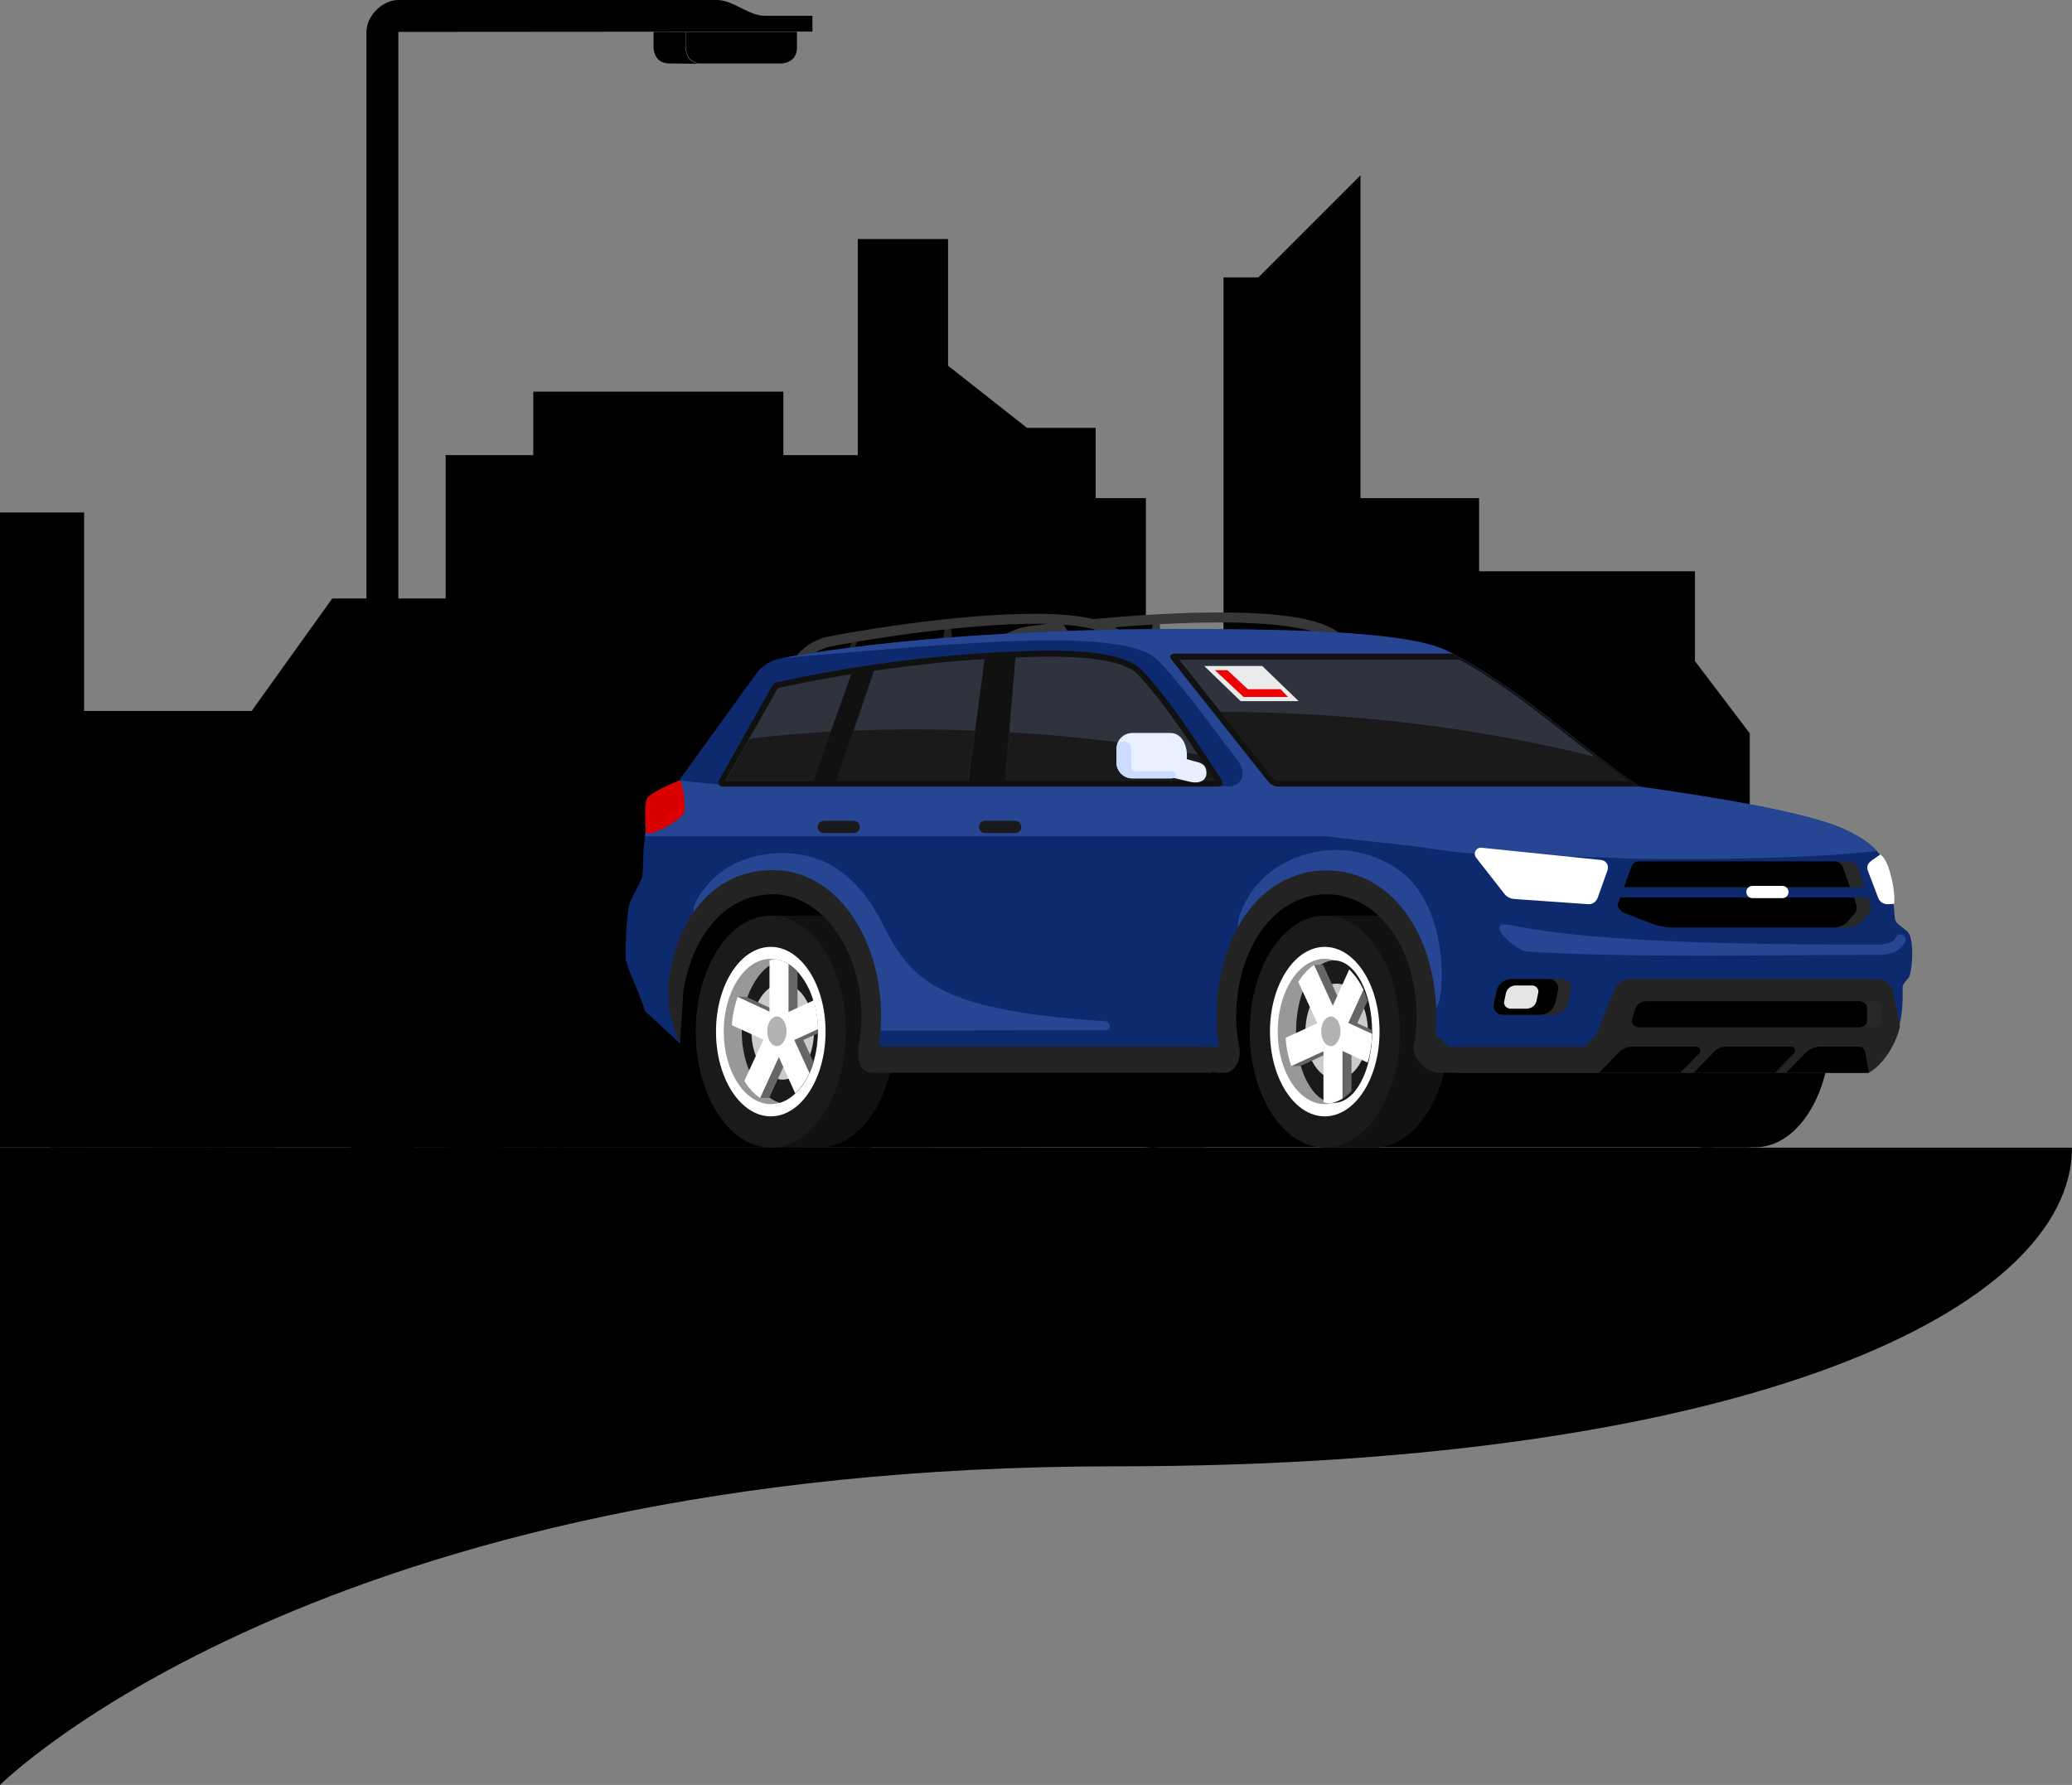 <?xml version="1.0" encoding="utf-8"?>
<!-- Generator: Adobe Illustrator 26.4.1, SVG Export Plug-In . SVG Version: 6.00 Build 0)  -->
<svg version="1.1" id="Component_4_1" xmlns="http://www.w3.org/2000/svg" xmlns:xlink="http://www.w3.org/1999/xlink" x="0px"
	 y="0px" viewBox="0 0 643 554" style="enable-background:new 0 0 643 554;" xml:space="preserve">
<rect x="0" y="0" width="643" height="554" fill="#808080" stroke="none"/>
<style type="text/css">
	.st0{fill:#00000000;}
	.st1{fill-rule:evenodd;clip-rule:evenodd;fill:#00000000;}
	.st2{fill-rule:evenodd;clip-rule:evenodd;fill:#373737;}
	.st3{fill-rule:evenodd;clip-rule:evenodd;}
	.st4{fill-rule:evenodd;clip-rule:evenodd;fill:#232323;}
	.st5{fill-rule:evenodd;clip-rule:evenodd;fill:#111111;}
	.st6{fill:#1A1A1A;}
	.st7{fill:#FFFFFF;}
	.st8{fill-rule:evenodd;clip-rule:evenodd;fill:#989898;}
	.st9{fill-rule:evenodd;clip-rule:evenodd;fill:#CBCBCB;}
	.st10{fill-rule:evenodd;clip-rule:evenodd;fill:#666666;}
	.st11{fill-rule:evenodd;clip-rule:evenodd;fill:#FFFFFF;}
	.st12{fill-rule:evenodd;clip-rule:evenodd;fill:#B2B2B2;}
	.st13{fill-rule:evenodd;clip-rule:evenodd;fill:#1A1A1A;}
	.st14{fill:#232323;}
	.st15{fill-rule:evenodd;clip-rule:evenodd;fill:#0E2A6E;}
	.st16{fill-rule:evenodd;clip-rule:evenodd;fill:#264694;}
	.st17{fill-rule:evenodd;clip-rule:evenodd;fill:#DB0000;}
	.st18{fill-rule:evenodd;clip-rule:evenodd;fill:#2E333D;}
	.st19{fill-rule:evenodd;clip-rule:evenodd;fill:#282828;}
	.st20{fill-rule:evenodd;clip-rule:evenodd;fill:#E5E5E5;}
	.st21{fill-rule:evenodd;clip-rule:evenodd;fill:#E8F0FF;}
	.st22{fill-rule:evenodd;clip-rule:evenodd;fill:#CCDCFF;}
	.st23{fill:#EBEBEB;}
	.st24{fill:#ED0303;}
</style>
<g id="Group_618" transform="translate(0 121.554)">
	<path id="Path_473" class="st0" d="M165.5,19.7V0h77.6v19.7h27.2v214.9h-132V19.7H165.5z"/>
	<path id="Path_474" class="st0" d="M0,234.6h156.2V64.2h-53.1l-25,34.9h-52V37.5H0V234.6z"/>
</g>
<path id="Path_475" class="st0" d="M526,177.3h-67v-22.7h-36.8V54.4l-31.7,31.7h-10.8v125.2h-24.1v-56.7H340v-21.8h-21.3l-24.5-19.3
	V74.2h-28v281.9H543V227.6l-17-22.4V177.3z"/>
<path id="Path_476" class="st1" d="M0,554c0,0,98.9-98.9,346.2-98.9c197.8,0,296.8-49.5,296.8-98.9H0V554z"/>
<g id="Group_619" transform="translate(108.816)">
	<path id="Path_478" class="st0" d="M19.8,356.1v-49.5l-4.9-4.9h-10l-4.9,5v49.5h19.8V356.1z"/>
	<path id="Path_479" class="st0" d="M14.8,9.9v291.8H4.9V9.9c0-5,5-9.9,9.9-9.9h98.9c4.9,0,9.9,4.9,14.8,4.9h14.8v4.9L14.8,9.9z"/>
	<path id="Path_480" class="st0" d="M138.5,9.9v4.9c0,4.9-4.9,4.9-4.9,4.9h-24.7c-4.9,0-4.9-4.9-4.9-4.9V9.9H138.5z"/>
	<path id="Path_481" class="st0" d="M108.8,19.8c-4.9,0-4.9-4.9-4.9-4.9v-5H94v4.9c0,0,0,4.9,4.9,4.9L108.8,19.8z"/>
</g>
<path id="Path_482" class="st0" d="M243.4,356.1c-31.8-14-16.9-51.4,6.8-49.3c22.8,2.1,18-25.7,40.9-30.4
	c44.7-9.1,62.3,51.9,31.2,79.6L243.4,356.1L243.4,356.1z"/>
<path id="Path_483" class="st0" d="M15.7,356.1c-20-8.8-10.6-32.3,4.2-31c14.3,1.3,11.3-16.2,25.7-19.1c28.1-5.7,39.1,32.6,19.6,50
	L15.7,356.1L15.7,356.1z"/>
<g id="Group_620" transform="translate(152.195 183.008)">
	<path id="Path_484" class="st0" d="M56.1,118c-5.2,20.7-49,65.9-54.7,20.7C-6.7,75.4,24.4,82.9,14,23.5C9-4.9,37.6-13.9,48,32.7
		S61.2,97.2,56.1,118z"/>
	<path id="Path_485" class="st0" d="M33.7,54.1c1.7-9,3.6-17.9,5.3-26.9c-1.9,8.7-3.8,17.3-5.7,26c-1.4-3.2-3-6.2-4.7-9.2
		c-2-3.4-4.3-6.5-6.8-9.5c2.4,3,4.6,6.3,6.5,9.7c1.8,3.3,3.4,6.8,4.8,10.3c-0.6,2.9-1.2,5.8-1.8,8.7c-2.4,11.5-4.5,23-6.3,34.6
		c-1.1-2.6-2.3-5.2-3.5-7.8c-1.6-3.5-3.5-6.9-5.5-10.2c1.8,3.4,3.4,6.9,4.7,10.5c1.4,3.4,2.6,6.9,3.8,10.4
		c-1.9,12.7-3.4,25.5-4.2,38.4c-1.4-3.2-2.9-6.4-4.5-9.6c-2.4-4.9-5.2-9.6-7.8-14.4c2.3,4.9,4.9,9.8,7,14.7c1.8,4.1,3.4,8.3,5,12.6
		c-0.6,10.2-0.8,20.5-0.6,30.7h3.4c-0.8-16.6-0.5-33.2,0.9-49.8c1.5-3,3.1-5.9,4.9-8.7c1.8-2.9,3.9-5.6,6.3-8.1
		c2.4-2.4,5.1-4.6,8-6.5c2.9-2,5.8-3.8,8.8-5.5c-3.1,1.6-6.1,3.3-9,5.2c-3,1.8-5.8,3.9-8.3,6.3s-4.8,5.1-6.8,8
		c-1.3,1.8-2.4,3.7-3.5,5.6c0.6-6.6,1.3-13.2,2.2-19.8c0.8-6,1.7-12.1,2.6-18.1c2-3.6,4.6-6.8,7.6-9.6c1.6-1.4,3.3-2.7,5.2-3.7
		s3.9-1.8,5.9-2.4c-2.1,0.5-4.1,1.2-6.1,2.1c-1.9,1-3.7,2.1-5.4,3.5c-2.6,2.2-4.8,4.7-6.7,7.4c0.9-5.2,1.8-10.4,2.7-15.6L33.7,54.1z
		"/>
</g>
<path id="Path_486" class="st0" d="M133.6,356.1h110.8c-17.3-41.5-34.6-51.9-58.9-38.1s-38.5-3.2-58.9,10.4
	c-10.4,6.9-10.4,20.8-6.9,27.7H133.6z"/>
<g id="Group_623" transform="translate(108.816 234.942)">
	<g id="Group_622">
		<g id="Group_621">
			<path id="Path_487" class="st0" d="M0,16.7C0.3,11.4,2.4,6.4,7,3.3c3-1.9,6.3-3,9.8-3.2c10.3-1,20.7,3.6,28.3,10.7
				c13.8,12.7,19.7,31.3,21,49.6c0.5,6.8,0.4,48.1-7.9,47.5c-1.8-0.1-3.3-1.2-4.7-2.3c-5.1-3.9-9.3-8.7-14.2-12.8
				c-1.2-0.9-2.3-1.9-3.3-3c-1.7-2-2.9-4.4-3.3-7c-0.4-2.6,1.1-4.3,1.1-6.6c0-5.5-6.1-5.8-9.9-8.6c-3.2-2.4-4.4-6.6-3.2-10.4
				c0.5-1.4,1.3-2.6,1.6-4c0.9-3.4-1.1-6.9-3.7-9.2s-5.8-3.8-8.7-5.7C3.8,34-0.3,24.9,0,16.7z"/>
		</g>
	</g>
	<path id="Path_488" class="st0" d="M60,121.2c0-24.7-4.9-51.2-13.9-72.4L48.9,25l-4.1,20.8c-4.5-9.9-10-18.7-16.4-25.5
		c11.2,14.5,17.9,32,22,48.3C44.2,61,30.2,57.7,30.2,57.7s16.4,5.7,21.5,16.4c3.4,15.4,5,31.2,4.9,47L60,121.2z"/>
</g>
<g id="_10" transform="translate(194.128 190.055)">
	<g id="Group_624" transform="translate(114.146)">
		<path id="Path_489" class="st2" d="M39.8,4l11.8-0.5L52,8L39.1,9L39.8,4z"/>
		<path id="Path_490" class="st3" d="M37.7,3.9l11.8-0.5l-0.9,4.4l-12.9,1L37.7,3.9z"/>
		<path id="Path_491" class="st4" d="M5.8,7.3L21,4.8l-2.4,5.1L4.2,11L5.8,7.3z"/>
		<path id="Path_492" class="st3" d="M4.1,7.2l15.1-2.4l-2.4,5.1l-14.4,1L4.1,7.2z"/>
		<path id="Path_493" class="st3" d="M103.9,5.3l-15.3-2l2.9,5L106,8.9L103.9,5.3z"/>
		<path id="Path_494" class="st2" d="M105.7,9.3c0.7,0.6,1.7,0.7,2.4,0.1c0.6-0.5,0.7-1.5,0.2-2.1l-0.1-0.1
			C103.4,2.3,90.8,0.4,76,0.1C51.5-0.5,20.7,3,11,4.3C9,4.6,7.1,5.2,5.3,6S1.9,7.9,0.5,9.3c-0.6,0.6-0.6,1.5-0.1,2.1l0.1,0.1
			c0.7,0.6,1.7,0.6,2.4,0c1.2-1.1,2.5-2,3.9-2.6c1.5-0.7,3.1-1.2,4.7-1.4C21.2,6.1,51.7,2.6,76,3.2C89.9,3.6,101.6,5.2,105.7,9.3z"
			/>
	</g>
	<g id="Group_625" transform="translate(53.14 0.383)">
		<path id="Path_495" class="st4" d="M36.9,5.6l11-1L48.4,9l-12,1.5L36.9,5.6z"/>
		<path id="Path_496" class="st3" d="M34.9,5.6l11-1L45.2,9l-12,1.5L34.9,5.6z"/>
		<path id="Path_497" class="st4" d="M5.3,10.3l14-3.1l-2.1,5.2L3.9,14L5.3,10.3z"/>
		<path id="Path_498" class="st3" d="M3.7,10.3l14-3.1l-2.1,5.2L2.2,14L3.7,10.3z"/>
		<path id="Path_499" class="st3" d="M96.8,4L82.4,2.7l2.9,4.9h13.5L96.8,4z"/>
		<path id="Path_500" class="st2" d="M98.6,8c0.6,0.6,1.6,0.6,2.2,0l0,0c0.6-0.6,0.6-1.6,0-2.2c-4.6-4.6-16.5-6-30.3-5.7
			C47.6,0.5,19,5.3,10,7.1C8.2,7.4,6.4,8.1,4.8,9s-3.1,2.1-4.4,3.5c-0.6,0.7-0.5,1.6,0.1,2.2c0.7,0.6,1.6,0.5,2.2-0.1l0,0
			c1-1.1,2.2-2.1,3.6-2.8c1.3-0.8,2.8-1.3,4.3-1.6c8.9-1.8,37.3-6.5,60-7C83.6,2.9,94.7,4.1,98.6,8z"/>
	</g>
	<g id="Group_626" transform="translate(140.188 94.119)">
		<path id="Path_501" class="st3" d="M23.3,71.9h15.2c12.9,0,23.3-16.1,23.3-36S51.4,0,38.5,0H23.3C9.3,0,8.8,71.9,23.3,71.9z"/>
		<ellipse id="Ellipse_22" cx="23.3" cy="36" rx="23.3" ry="36"/>
		<path id="Path_502" class="st3" d="M195.2,71.9h15.2c12.9,0,23.3-16.1,23.3-36S223.3,0,210.4,0h-15.2
			C181.2,0,180.8,71.9,195.2,71.9z"/>
		<ellipse id="Ellipse_23" cx="195.2" cy="36" rx="23.3" ry="36"/>
	</g>
	<path id="Path_503" class="st3" d="M266.8,142.8H77.9l-61-9l-0.2-56.9h250.1V142.8z"/>
	<g id="Group_628" transform="translate(193.689 94.121)">
		<path id="Path_504" class="st5" d="M23.3,0h15.2c12.9,0,23.3,16.1,23.3,36S51.4,72,38.5,72H23.3C9.3,71.9,8.8,0,23.3,0z"/>
		<ellipse id="Ellipse_24" class="st6" cx="23.3" cy="36" rx="23.3" ry="36"/>
		<g id="Group_627" transform="translate(6.292 9.707)">
			<ellipse id="Ellipse_25" class="st7" cx="17" cy="26.3" rx="17" ry="26.3"/>
			<path id="Path_505" class="st8" d="M17,48.8c8,0,14.6-10.1,14.6-22.5S25.1,3.7,17,3.7S2.4,13.9,2.4,26.3S9,48.8,17,48.8z"/>
			<ellipse id="Ellipse_26" class="st6" cx="19.9" cy="26.3" rx="11.8" ry="22.1"/>
			<path id="Path_506" class="st9" d="M20.7,41.2c5.3,0,9.7-6.7,9.7-14.9s-4.3-14.9-9.7-14.9S11,18.1,11,26.3S15.4,41.2,20.7,41.2z"
				/>
			<path id="Path_507" class="st10" d="M26.5,9.1c1.7,2.3,3,4.9,3.8,7.6l-3.2,7l4.6,2.1v0.4c0,2.9-0.4,5.8-1.1,8.6l-5.3-2.5v12.5
				c-1.5,1.6-3.4,2.9-5.6,3.5c-0.1,0-0.2-0.1-0.4-0.1V32.4L9.4,37H6.6c1.4-4.6,1.3-4.1,1.1-8.8l9.8-4.5l-5.9-12.8
				c1.7-2.9,1.9-1.7,2.1-5.3h2.8l5.8,12.7L26.5,9.1z"/>
			<path id="Path_508" class="st11" d="M24.6,7c1.8,1.8,3.3,4,4.4,6.3l-4.7,10.3l7.4,3.4c-0.1,3-0.5,6-1.4,8.9l-7.8-3.6v14.8
				c-1.3,0.8-2.7,1.3-4.2,1.5c-0.6-0.1-1.2-0.2-1.7-0.4V32.4L6.6,37c-0.4-1.2-0.7-2.4-1-3.6L5.3,32c-0.2-1.3-0.4-2.5-0.4-3.8
				l9.8-4.5L8.8,10.9c0.6-1,1.2-1.9,2-2.7l0.6-0.7c0.7-0.7,1.4-1.3,2.3-1.9l5.8,12.7L24.6,7z"/>
			<path id="Path_509" class="st12" d="M18.9,30.8c1.6,0,3-2.1,3-4.6s-1.3-4.6-3-4.6s-3,2.1-3,4.6S17.2,30.8,18.9,30.8z"/>
		</g>
	</g>
	<g id="Group_630" transform="translate(21.774 94.119)">
		<path id="Path_510" class="st5" d="M23.3,71.9h15.2c12.9,0,23.3-16.1,23.3-36S51.4,0,38.5,0H23.3C9.3,0,8.8,71.9,23.3,71.9z"/>
		<ellipse id="Ellipse_27" class="st6" cx="23.3" cy="36" rx="23.3" ry="36"/>
		<g id="Group_629" transform="translate(6.292 9.707)">
			<ellipse id="Ellipse_28" class="st7" cx="17" cy="26.3" rx="17" ry="26.3"/>
			<path id="Path_511" class="st8" d="M17,48.8c8,0,14.6-10.1,14.6-22.5S25.1,3.7,17,3.7S2.4,13.9,2.4,26.3S9,48.8,17,48.8z"/>
			<path id="Path_512" class="st13" d="M19.8,48.4c6.7-2,11.8-11.2,11.8-22.1s-5-20.1-11.8-22.1C13.1,6.2,8,15.4,8,26.3
				S13.1,46.3,19.8,48.4z"/>
			<path id="Path_513" class="st9" d="M20.7,41.2c5.3,0,9.7-6.7,9.7-14.9s-4.3-14.9-9.7-14.9S11,18.1,11,26.3S15.4,41.2,20.7,41.2z"
				/>
			<path id="Path_514" class="st10" d="M26.5,43.5c1.7-2.3,3-4.9,3.8-7.6l-3.2-7l4.6-2.1v-0.4c0-2.9-0.4-5.8-1.1-8.6l-5.3,2.5V7.6
				c-1.5-1.6-3.4-2.9-5.6-3.5c-0.1,0-0.2,0.1-0.4,0.1v15.9l-9.9-4.6H6.6c1.4,4.6,1.3,4.1,1.1,8.8l9.8,4.5l-5.9,12.8
				c1.7,2.9,1.9,1.7,2.1,5.3h2.8l5.8-12.7L26.5,43.5z"/>
			<path id="Path_515" class="st11" d="M24.6,45.5c1.8-1.8,3.3-4,4.4-6.3l-4.7-10.3l7.4-3.4c-0.1-3-0.5-6-1.4-8.9l-7.8,3.6V5.3
				c-1.3-0.8-2.7-1.3-4.2-1.5c-0.6,0.1-1.2,0.2-1.7,0.4v15.9l-9.9-4.6c-0.4,1.2-0.7,2.4-1,3.6l-0.3,1.4C5.1,21.8,5,23,4.9,24.3
				l9.8,4.5L8.8,41.6c0.6,1,1.2,1.9,2,2.7l0.6,0.7c0.7,0.7,1.4,1.3,2.3,1.9l5.8-12.7L24.6,45.5z"/>
			<path id="Path_516" class="st12" d="M18.9,30.8c1.6,0,3-2.1,3-4.6s-1.3-4.6-3-4.6s-3,2.1-3,4.6S17.2,30.8,18.9,30.8z"/>
		</g>
	</g>
	<rect id="Rectangle_768" x="80.2" y="136.1" class="st14" width="101.8" height="6.8"/>
	<path id="Path_517" class="st15" d="M48.5,14.2c36.7-6.7,85.1-9,119.8-9c28.6,0,73.4,0,86.8,6.8c23.3,11.9,39.2,28.4,59.6,42.1
		c25.3,3.5,53.1,8.3,63.7,13.3c14,6.5,14.2,12.6,15.5,27.5c0.2,2.4,3.9,3.1,4.7,5.5c1.2,3.5,0.6,9.7,0,12.1
		c-0.3,1.3-2.3,2.5-2.3,3.9c0.4,11.6-2.4,21-10.6,26.5h-128l-6.6-8.1H245c0.6-3.1,0.9-6.2,0.9-9.3c0-21-11.4-38.6-28.6-38.6
		s-28.6,17.6-28.6,38.6c0,2.7,0.2,5.5,0.7,8.2l-4.4,9.2l-9.8-8.1H79.1l-5.3-9.3c0-21-11.4-38.6-28.6-38.6
		c-14.8,0-24.6,13.1-27.8,29.9l-0.5,17l-10.8-10c-2-6.3-4-9.4-6-15.7c-0.2-5.4,0.1-10.8,0.8-16.2c0.2-1,0.5-2.1,1-3
		c1.1-2.3,3.2-6.2,3.3-6.7c0.5-5.3,0-9.2,1.2-14.1c0.7-2.9-0.4-7.2,0.1-9.7c0.3-1.8,9.2-5.3,10-6.1L40,19.8
		C41.9,16.8,45,14.8,48.5,14.2z"/>
	<path id="Path_518" class="st16" d="M65,79.2c-9.1-5.8-21.6-5.7-30.9-1.3c-8.7,4-15,14.5-12.5,15.9c2.1,1.1,5-3.6,10.4-5.9
		c8.3-3.5,20.6-5.1,29.3-0.7c14.4,7.2,11.6,35.5,18.4,35.5S85.3,92.2,65,79.2z"/>
	<path id="Path_519" class="st16" d="M239.1,79.4c-11.3-7.5-26-7.5-37.3,0c-8.2,5.4-12.1,14.7-11.8,18.2c0.2,2.4,7.9-5.8,16.3-9.3
		c8.7-3.6,19.5-4.8,26.9-1.1c14.4,7.2,15.6,38.7,18.4,35.5S255.7,90.1,239.1,79.4z"/>
	<path id="Path_520" class="st16" d="M48.5,14.2c36.7-6.7,85.1-9,119.8-9c28.6,0,73.4,0,86.8,6.8c23.3,11.9,39.2,28.4,59.6,42.1
		c25.3,3.5,53.1,8.3,63.7,13.3c4.7,2.2,7.8,4.3,9.9,6.7c-19.5,2.1-51.3,2.9-77.7,2.3c-22.7-1.3-40.5,0-58.6-2.8
		c-13.7-2.1-25-2.7-34.2-4.1H6c0.2-1.2,0.3-2.5,0.1-3.8l10.3-13.5L34.7,54h152.5c3.8,0,6.3-3.7,2.1-9c-8.4-10.6-13.2-18.2-23.6-29.7
		C155.7,4.3,106.8,9.3,48.5,14.2z"/>
	<path id="Path_521" class="st16" d="M74.2,129.8c1.3-14.1-4.2-33.6-12.7-44.7c4.1,2.8,15.4,6,17.1,9.3c9.2,18.2,14.8,29,70.3,32.5
		c1.7,0.1,1.9,2.8,0,2.8L74.2,129.8z"/>
	<path id="Path_522" class="st17" d="M6.3,68.1c-0.1-1.5-0.5-6.6,0.1-9.7c0.4-2.4,9-5.6,10-6.1c1.4-0.8,2.3,7.9,1.8,9.7
		C17.5,64.6,6.3,70.4,6.3,68.1z"/>
	<path id="Path_523" class="st5" d="M256.6,12.8c22.5,11.9,38.1,27.9,58.1,41.3h-112c-1.3,0-2.5-0.6-3.3-1.6l-29.9-37.7
		c-0.9-1.1-0.5-2,1.2-2L256.6,12.8z"/>
	<path id="Path_524" class="st4" d="M250.9,134.8h-6.3c0.6-3.1,0.9-6.2,0.9-9.3c0-21-11.8-38-28-38s-28,17-28,38
		c0,3.1,0.3,6.2,0.9,9.2c1,4.7-1.9,8.2-4.2,8.2c-1.9-5.6-2.8-11.5-2.8-17.3c0-25.1,13.5-45.5,34.1-45.5s34.1,20.4,34.1,45.5
		C251.6,128.6,251.4,131.7,250.9,134.8z"/>
	<path id="Path_525" class="st4" d="M78.5,135.2l-2.1,7.6c-4.5,0-4.5-6.1-4.1-8c0.6-3.1,0.9-6.2,0.9-9.3c0-21-12.5-38-27.4-38
		S21.2,100,18,116.8l-1.1,17c-2.5-5.5-4.1-12.2-3.6-18.4C15.4,95.9,26.6,80,45.8,80s33.5,20.4,33.5,45.5
		C79.3,128.7,79,132,78.5,135.2z"/>
	<path id="Path_526" class="st4" d="M393.1,134.8c-1.4,2.6-4,6.3-7.3,8.1h-56.5h-76.5c-4.1,0-8.3-3.9-8.3-8.1l6.8-3.8l4.2,3.8h42.1
		l3.7-3.8l5.2-13.1c1-2.6,2.8-4.1,5.5-4.1h75.6c2.9,0,5.2,1.3,5.8,4.1l2.1,10.6C395,130.7,394.2,132.8,393.1,134.8L393.1,134.8z
		 M187.1,134.8l-0.9,8.1h-2.6c-1.1,0-2.2-0.5-3.1-1.2l-8.3-6.8L187.1,134.8z M93.6,134.8l-11.2,8.1h-6.6l-2.4-8.1H93.6z"/>
	<path id="Path_527" class="st5" d="M47.4,21.6c22.3-4.9,45-7.9,67.9-9.2c13.3-0.6,37.9-2.1,45.2,5.8c8.6,9.2,16.9,22.2,24.4,33.7
		c0.7,1.1,0.2,2.2-0.9,2.2H30.1c-0.7,0-1.3-0.6-1.3-1.3c0-0.2,0-0.4,0.1-0.5L45.4,23C45.8,22.2,46.5,21.7,47.4,21.6z"/>
	<path id="Path_528" class="st18" d="M182.8,52.2h-65L121,14c12-0.5,32.2-0.9,38.1,5.4C168,29,175.6,41.1,182.8,52.2z M310.8,52.2
		c-6.2-4.4-12.2-9.1-18.2-13.8c-10.9-8.6-21.6-17-33.8-23.7h-87l29.1,36.6c0.4,0.6,1.1,0.9,1.9,0.9H310.8z M106.4,52.2H65.5
		l11.6-34.1c1-0.1,2-0.3,3.1-0.4c10.3-1.4,20.8-2.6,31.2-3.2L106.4,52.2z M58.3,52.2l11.7-33c-7.4,1.2-14.9,2.6-22.2,4.2
		c-0.3,0-0.6,0.2-0.8,0.6L31,52.2C31,52.2,58.3,52.2,58.3,52.2z"/>
	<path id="Path_529" class="st13" d="M182.8,52.2h-65l1.3-15c2,0.1,4.1,0.3,6.1,0.4c17.6,1.2,35.1,3.4,52.5,6.6
		C179.4,46.9,181.1,49.5,182.8,52.2L182.8,52.2z M310.8,52.2H202.7c-0.7,0-1.4-0.3-1.9-0.9l-16.1-20.4c11.5,0,23.4,0.4,35.5,1.3
		c27.3,1.9,54.3,6.1,80.9,12.7C304.3,47.4,307.5,49.8,310.8,52.2L310.8,52.2z M108.4,36.7c-12.9-0.5-25.6-0.5-37.7,0l-5.3,15.5h40.9
		L108.4,36.7z M63.7,37c-8.7,0.5-17.1,1.2-25.2,2.2l-7.3,12.9h27.2L63.7,37z"/>
	<path id="Path_530" class="st19" d="M385.6,88.5h-76.9l-0.7,1.9c-0.4,1.2,0.8,2.5,2.2,3l5.9,2.3c2.6,1,5.3,2.1,8.5,2.1h55.1
		c1.6-0.1,3.2-0.8,4.2-2.1l2-2.3c0.6-0.9,0.7-2,0.3-3L385.6,88.5L385.6,88.5z M379.9,77.3h-65.3c-1.1,0-2.2,0.7-2.4,1.9l-2.3,6.1
		h74.6l-2.2-6.1C381.9,78.1,381,77.4,379.9,77.3L379.9,77.3z"/>
	<path id="Path_531" class="st3" d="M381.2,88.5h-72.5l-0.7,1.9c-0.4,1.2,0.8,2.5,2.2,3l5.9,2.3c2.6,1,5.3,2.1,8.5,2.1h50.7
		c1.6-0.1,3.2-0.8,4.2-2.1l2-2.3c0.6-0.9,0.7-2,0.3-3L381.2,88.5L381.2,88.5z M380,85.3l-2.2-6.1c-0.3-1.1-1.3-1.8-2.4-1.9h-60.9
		c-1.1,0-2.2,0.7-2.4,1.9l-2.3,6.1H380z"/>
	<path id="Path_532" class="st3" d="M332.1,134.8H312c-1.5,0.1-2.9,0.8-3.9,1.9l-6,6.2h25.2l5.8-5.9c0.5-0.4,0.6-1.2,0.2-1.7
		C333,134.9,332.5,134.7,332.1,134.8L332.1,134.8z M382.5,134.8h-11.7c-1.7,0-3.4,0.7-4.6,1.9l-6,6.2h25.6l-1-5.9
		C384.8,135.7,383.7,134.7,382.5,134.8L382.5,134.8z M361.6,134.8c0.7-0.1,1.2,0.4,1.3,1.1c0,0.4-0.1,0.8-0.4,1l-5.8,6h-25.2l6-6.2
		c1-1.2,2.4-1.9,4-1.9L361.6,134.8L361.6,134.8z"/>
	<path id="Path_533" class="st19" d="M387.4,128.8h-72.9c-1.3,0-2.6-1.4-2.2-2.6l1.1-3.2c0.4-1.3,1.6-2.2,2.9-2.3h71
		c1.3,0,2.3,1,2.3,2.3v3.6C389.7,127.8,388.7,128.8,387.4,128.8z"/>
	<path id="Path_534" class="st3" d="M383,128.8h-68.5c-1.3,0-2.6-1.4-2.2-2.6l1.1-3.2c0.4-1.3,1.6-2.2,2.9-2.3H383
		c1.3,0,2.3,1,2.3,2.3v3.6C385.3,127.8,384.3,128.8,383,128.8z"/>
	<path id="Path_535" class="st19" d="M290.5,113.8h-15.8c-2.2,0.1-4,1.6-4.5,3.7l-0.8,3.7c-0.5,1.5,0.4,3.1,1.9,3.6
		c0.3,0.1,0.6,0.1,0.9,0.1H288c2.2-0.1,4-1.6,4.5-3.7l0.8-3.7c0.5-1.5-0.4-3.1-1.9-3.6C291.2,113.9,290.9,113.8,290.5,113.8z"/>
	<path id="Path_536" class="st3" d="M286.5,113.8h-11.7c-2.2,0.1-4,1.6-4.5,3.7l-0.8,3.7c-0.5,1.5,0.4,3.1,1.9,3.6
		c0.3,0.1,0.6,0.1,0.9,0.1H284c2.2-0.1,4-1.6,4.5-3.7l0.8-3.7c0.5-1.5-0.4-3.1-1.9-3.6C287.1,113.9,286.8,113.8,286.5,113.8z"/>
	<path id="Path_537" class="st20" d="M281.3,115.8h-5.2c-1.4,0.1-2.6,1-2.9,2.4l-0.5,2.4c-0.3,1,0.3,2,1.3,2.3
		c0.2,0.1,0.4,0.1,0.6,0.1h5.2c1.4-0.1,2.6-1,2.9-2.4l0.5-2.4c0.3-1-0.3-2-1.3-2.3C281.7,115.8,281.5,115.8,281.3,115.8z"/>
	<path id="Rectangle_769" class="st6" d="M111.6,64.7h9.3c1.1,0,1.9,0.9,1.9,1.9l0,0c0,1.1-0.9,1.9-1.9,1.9h-9.3
		c-1.1,0-1.9-0.9-1.9-1.9l0,0C109.6,65.6,110.5,64.7,111.6,64.7z"/>
	<path id="Rectangle_770" class="st6" d="M61.5,64.7h9.3c1.1,0,1.9,0.9,1.9,1.9l0,0c0,1.1-0.9,1.9-1.9,1.9h-9.3
		c-1.1,0-1.9-0.9-1.9-1.9l0,0C59.6,65.6,60.5,64.7,61.5,64.7z"/>
	<g id="Group_631" transform="translate(263.452 73.063)">
		<path id="Path_538" class="st11" d="M2.2,0l37.1,3.8c1.3,0.1,2.2,1.3,2.1,2.5c0,0.2-0.1,0.4-0.1,0.6l-3.1,8.7
			c-0.5,1.3-1.8,2.1-3.1,1.9l-22.8-1.6c-1.2-0.1-2.4-0.7-3.1-1.7l-8.6-11c-0.7-0.8-0.7-2,0.1-2.7C1,0.1,1.6-0.1,2.2,0z"/>
		<path id="Path_539" class="st11" d="M125.9,2.1c2.9,1.5,4.9,12.3,4.3,15.3l-1.6,0.1c-1.4,0.2-2.8-0.6-3.3-1.9l-3.2-8.4
			c-0.5-1.4-0.1-2.3,1.1-3.2L125.9,2.1z"/>
	</g>
	<g id="Group_632" transform="translate(152.334 37.428)">
		<path id="Path_540" class="st21" d="M5,0h11.7c6.9,0,6.9,14.1,0,14.1H5c-2.7,0-5-2.2-5-5V5C0,2.2,2.2,0,5,0z"/>
		<path id="Path_541" class="st21" d="M18.8,7.3l6.9,1.9c1.6,0.5,2.4,1.8,2.2,3.7c-0.2,1.8-2.1,3-5.3,2.2L18,14
			c-1-0.2-2.1-0.9-1.9-1.8L17,9.1C17.2,8.1,17.8,7,18.8,7.3z"/>
		<path id="Path_542" class="st22" d="M2.3,2.7L2.3,2.7c1.3,0,2.3,1,2.3,2.3v5.3c-0.1,0.8,0.5,1.5,1.3,1.6c0.1,0,0.2,0,0.3,0H17
			c2.1,0,2.1,2.2,0,2.2H5C2.3,14.2,0.1,12,0,9.3C0,9.2,0,9.1,0,9V5C0,3.7,1,2.7,2.3,2.7z"/>
	</g>
	<path id="Path_543" class="st16" d="M397.1,102.2c0.4-0.8,0.1-1.7-0.7-2.1c-0.8-0.4-1.7-0.1-2.1,0.7c-0.4,0.8-1.2,1.4-2,1.7
		c-1.4,0.5-2.8,0.7-4.2,0.6l0,0c-31,0-85.4-0.1-113.2-6c-9.5-2,1.4,8.2,5.1,8.2c32.1,2,75.8,1,108.2,1l0,0c1.8,0.1,3.7-0.2,5.4-0.8
		C395.1,104.8,396.4,103.7,397.1,102.2z"/>
	<rect id="Rectangle_771" x="86.7" y="134.8" class="st14" width="92.3" height="3.7"/>
	<path id="Rectangle_772" class="st7" d="M349.7,84.9h9.3c1.1,0,1.9,0.9,1.9,1.9l0,0c0,1.1-0.9,1.9-1.9,1.9h-9.3
		c-1.1,0-1.9-0.9-1.9-1.9l0,0C347.8,85.7,348.7,84.9,349.7,84.9z"/>
</g>
<g id="Group_634" transform="translate(39.705 236.986)">
	<path id="Path_544" class="st0" d="M7.1,119.1h38.6c0,0,23.5-15.7,16.1-37.7s-9.2-34.6-3.7-49.2S51.5-4.2,32.4,0.7
		S14.1,31.6,18.9,45.6S6.9,61.4,2,78.5S1.9,107.9,7.1,119.1z"/>
	<g id="Group_633" transform="translate(18.061 33.032)">
		<path id="Path_545" class="st0" d="M0,48.3c0-0.2,0-0.3,0-0.5C0,47.8,0,48,0,48.3z"/>
		<path id="Path_546" class="st0" d="M23.1,28.5c0.2-9.5-0.3-19-1.3-28.5c0.6,8.2,0.6,16.5,0.2,24.7c-4.6-5.4-7.8-11.8-9.5-18.7
			c0.4,9,6.6,17.6,9.4,21c-0.7,12.5-2.6,24.9-5.6,37C2.2,60.2,0.3,50.6,0,48.3c0.8,12.3,12.6,17.9,15.3,19c-1.8,6.4-4,12.7-6.7,18.7
			h3.1C11.7,86.1,22.4,66.2,23.1,28.5L23.1,28.5L23.1,28.5z"/>
	</g>
</g>
<path id="Path_246" class="st23" d="M391.7,206.7h-18l11.3,10.9h18L391.7,206.7z"/>
<path id="Path_247" class="st24" d="M380.9,208H377l8.9,8.3h3.9L380.9,208z"/>
<path id="Path_248" class="st24" d="M384.3,213.9l2.8,2.4h12.6l-2.3-2.4H384.3z"/>
</svg>
